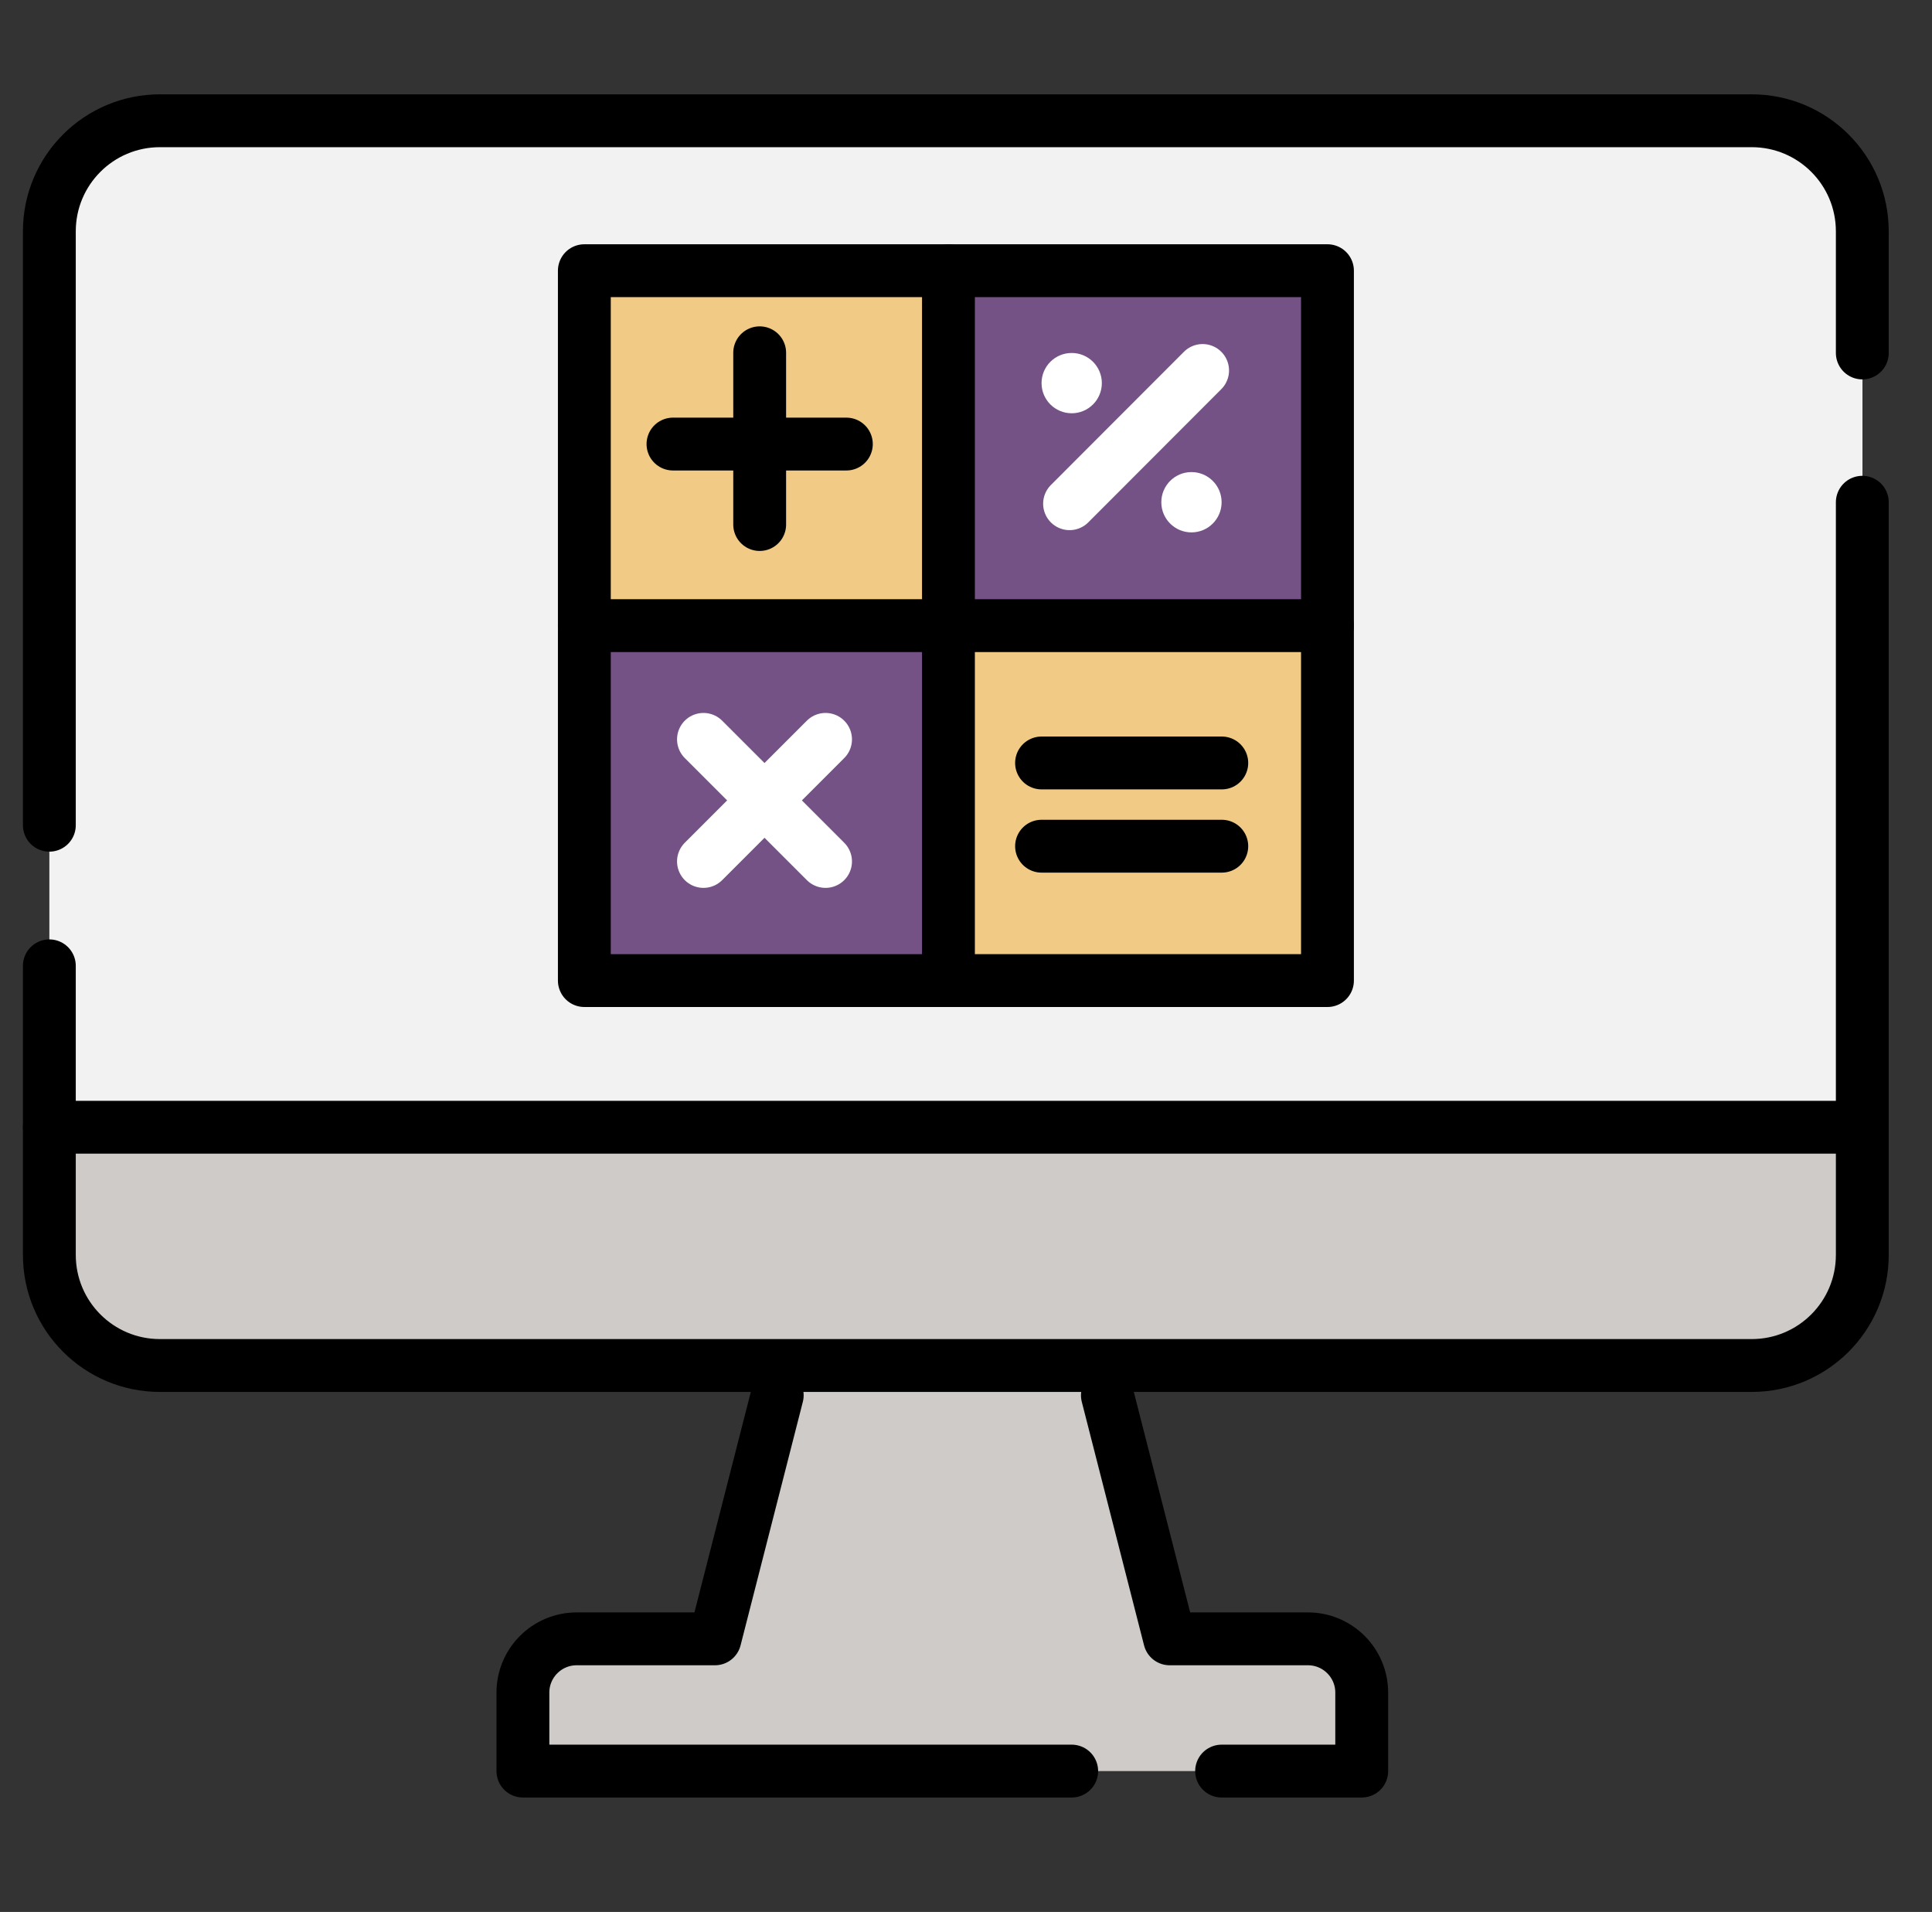 <svg width="96" height="95" viewBox="0 0 96 95" fill="none" xmlns="http://www.w3.org/2000/svg">
<rect x="0" y="0" width="96" height="95" fill="#333333" stroke="none"/>
<path d="M8.135 6H86.862C89.997 6 92.545 8.549 92.545 11.683V56.009H2.452V11.683C2.452 8.549 5.001 6 8.135 6Z" fill="#F2F2F2"/>
<path d="M65.961 13.45H29.036V48.722H65.961V13.45Z" fill="#F1CB86"/>
<path d="M65.961 13.45H47.128V31.395H65.961V13.45Z" fill="#745285"/>
<path d="M47.404 30.801H28.572V48.747H47.404V30.801Z" fill="#745285"/>
<path d="M2.452 56.009H92.537V61.741C92.537 65.112 89.801 67.856 86.422 67.856H8.567C5.196 67.856 2.452 65.12 2.452 61.741V56.009Z" fill="#CECBC8"/>
<path d="M67.663 88H25.983V84.222C25.983 82.585 27.311 81.25 28.955 81.25H35.534L38.807 67.848H55.035L58.129 81.25H64.708C66.344 81.25 67.68 82.577 67.68 84.222V88H67.663Z" fill="#CECBC8"/>
<path d="M92.537 24.955V62.352C92.537 65.389 90.078 67.848 87.041 67.848H7.948C4.911 67.848 2.452 65.389 2.452 62.352V47.989" stroke="black" stroke-width="2.626" stroke-linecap="round" stroke-linejoin="round"/>
<path d="M2.452 41.003V11.496C2.452 8.459 4.911 6 7.948 6H87.041C90.078 6 92.537 8.459 92.537 11.496V17.538" stroke="black" stroke-width="2.626" stroke-linecap="round" stroke-linejoin="round"/>
<path d="M2.452 56.009H71.88H75.911H79.941H91.194" stroke="black" stroke-width="2.626" stroke-linecap="round" stroke-linejoin="round"/>
<path d="M53.252 88H46.827H25.983V84.1C25.983 82.626 27.18 81.429 28.654 81.429H35.526L38.62 69.33" stroke="black" stroke-width="2.626" stroke-linecap="round" stroke-linejoin="round"/>
<path d="M55.026 69.33L58.12 81.429H64.992C66.466 81.429 67.663 82.626 67.663 84.1V88H60.701" stroke="black" stroke-width="2.626" stroke-linecap="round" stroke-linejoin="round"/>
<path d="M65.961 48.722H60.709H57.705H54.749H29.036V13.45H65.961V48.722Z" stroke="black" stroke-width="2.626" stroke-linecap="round" stroke-linejoin="round"/>
<path d="M47.128 13.45V48.722" stroke="black" stroke-width="2.626" stroke-linecap="round" stroke-linejoin="round"/>
<path d="M29.036 31.086H65.961" stroke="black" stroke-width="2.626" stroke-linecap="round" stroke-linejoin="round"/>
<path d="M59.757 18.408L53.146 25.028" stroke="white" stroke-width="2.626" stroke-linecap="round" stroke-linejoin="round"/>
<path d="M53.252 20.534C54.079 20.534 54.75 19.863 54.75 19.036C54.75 18.208 54.079 17.538 53.252 17.538C52.424 17.538 51.754 18.208 51.754 19.036C51.754 19.863 52.424 20.534 53.252 20.534Z" fill="white"/>
<path d="M59.203 26.453C60.031 26.453 60.701 25.782 60.701 24.955C60.701 24.127 60.031 23.456 59.203 23.456C58.376 23.456 57.705 24.127 57.705 24.955C57.705 25.782 58.376 26.453 59.203 26.453Z" fill="white"/>
<path d="M51.754 37.909H60.71" stroke="black" stroke-width="2.626" stroke-linecap="round" stroke-linejoin="round"/>
<path d="M51.754 42.045H60.71" stroke="black" stroke-width="2.626" stroke-linecap="round" stroke-linejoin="round"/>
<path d="M33.44 22.064H42.055" stroke="black" stroke-width="2.626" stroke-linecap="round" stroke-linejoin="round"/>
<path d="M37.748 17.529V26.062" stroke="black" stroke-width="2.626" stroke-linecap="round" stroke-linejoin="round"/>
<path d="M41.021 36.737L34.955 42.803" stroke="white" stroke-width="2.626" stroke-linecap="round" stroke-linejoin="round"/>
<path d="M41.021 42.803L34.955 36.737" stroke="white" stroke-width="2.626" stroke-linecap="round" stroke-linejoin="round"/>
</svg>
